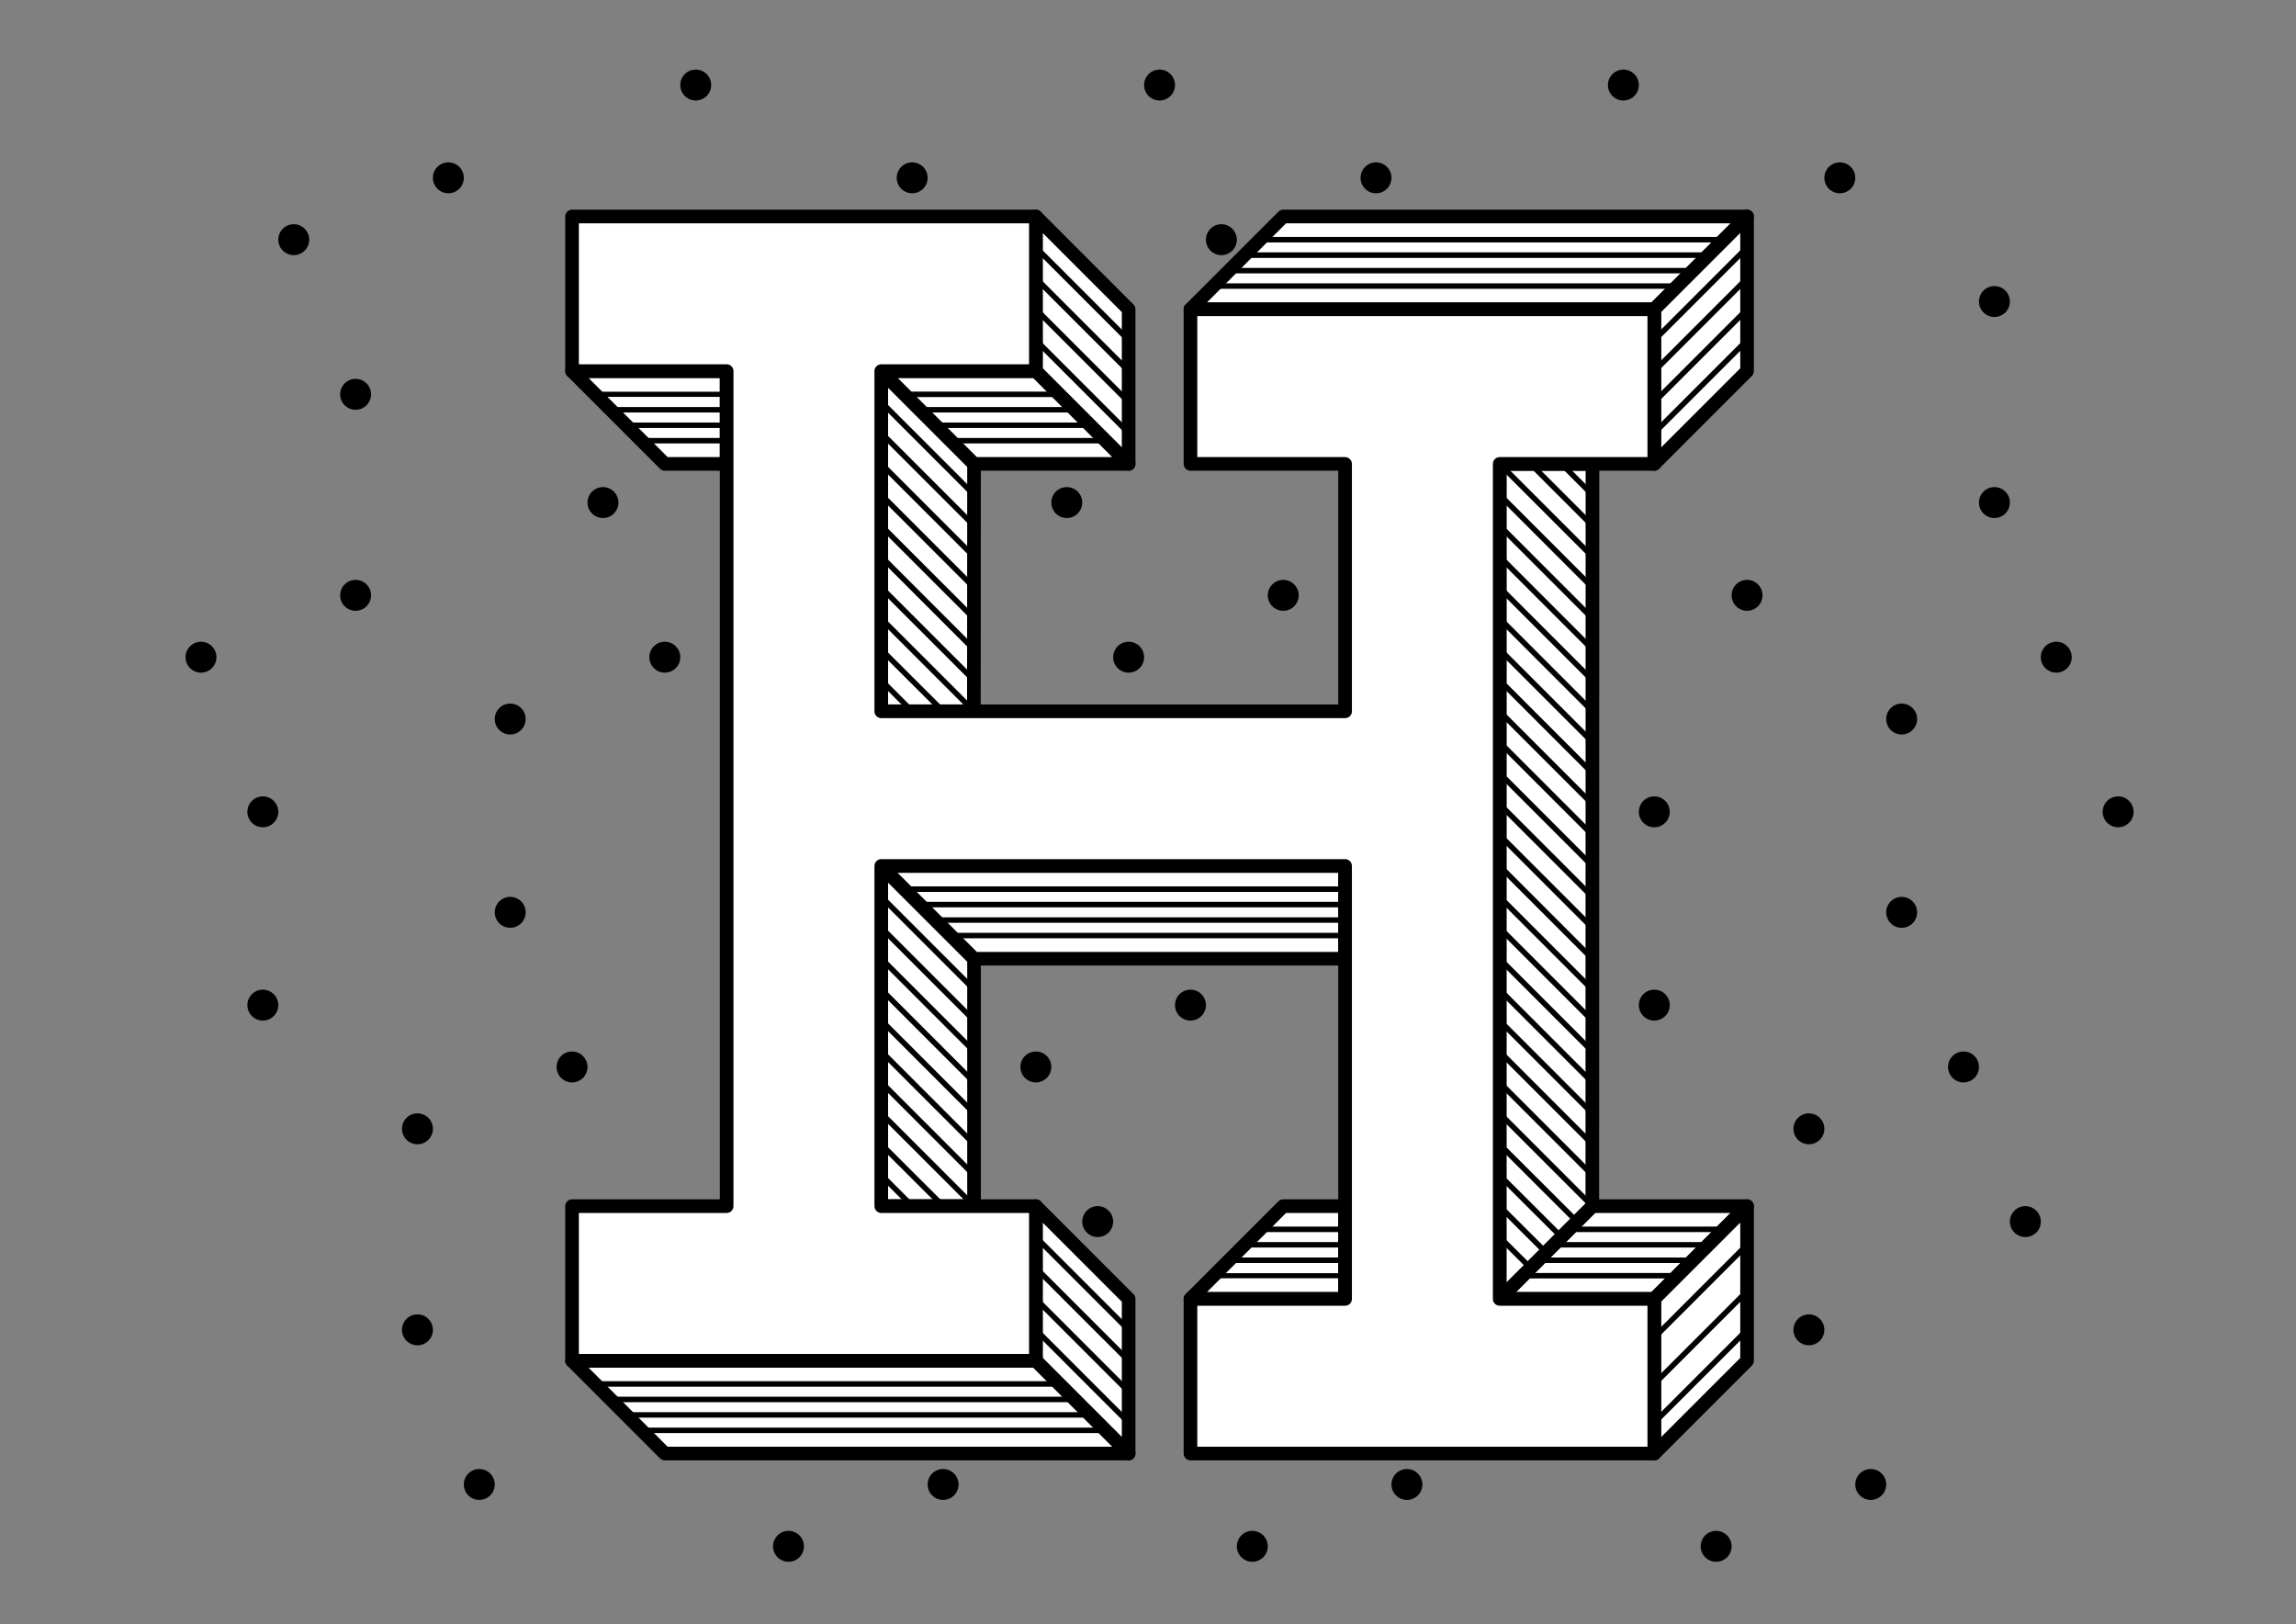 <?xml version="1.0" encoding="UTF-8" standalone="no"?>
<!DOCTYPE svg PUBLIC "-//W3C//DTD SVG 1.1//EN" "http://www.w3.org/Graphics/SVG/1.1/DTD/svg11.dtd">
<svg width="100%" height="100%" viewBox="0 0 3508 2481" version="1.1" xmlns="http://www.w3.org/2000/svg" xmlns:xlink="http://www.w3.org/1999/xlink" xml:space="preserve" xmlns:serif="http://www.serif.com/" style="fill-rule:evenodd;clip-rule:evenodd;stroke-linecap:round;stroke-linejoin:round;stroke-miterlimit:1.5;">
    <rect x="0" y="0" width="3508" height="2481" fill="#808080" stroke="none"/>
    <g transform="matrix(1,0,0,1,-543.307,94.488)">
        <g transform="matrix(-1,0,0,1,4629.7,-236.22)">
            <path d="M1417.32,1984.25L1653.54,1984.25L1795.28,2125.98L1559.06,2125.98L1417.32,1984.25Z" style="fill:white;stroke:black;stroke-width:20.83px;"/>
        </g>
        <g transform="matrix(1,0,0,-1,944.882,2125.98)">
            <path d="M2125.98,-0L2267.72,141.732L2267.72,377.953L2125.98,236.22L2125.98,-0Z" style="fill:white;stroke:black;stroke-width:20.83px;"/>
        </g>
        <g transform="matrix(1,0,0,-1,944.882,3401.57)">
            <path d="M1417.32,1511.81L1653.54,1511.81L1653.54,1653.54L1559.06,1653.54L1417.32,1511.81Z" style="fill:white;stroke:black;stroke-width:20.83px;"/>
        </g>
        <g transform="matrix(1,0,0,-1,708.444,1889.76)">
            <path d="M2125.98,-0L2267.72,141.732L2267.93,1275.59L2126.2,1275.59L2125.98,-0Z" style="fill:white;stroke:black;stroke-width:20.83px;"/>
        </g>
        <g transform="matrix(-1,0,0,1,4629.92,-1511.81)">
            <path d="M1417.32,1748.03L2125.98,1748.03L2267.72,1889.76L1559.06,1889.76L1417.32,1748.03Z" style="fill:white;stroke:black;stroke-width:20.83px;"/>
        </g>
        <g transform="matrix(1,0,0,-1,944.882,850.394)">
            <path d="M2125.98,236.22L2267.72,377.953L2267.72,614.173L2125.98,472.441L2125.98,236.22Z" style="fill:white;stroke:black;stroke-width:20.83px;"/>
        </g>
        <g transform="matrix(1,0,0,1,0,1275.59)">
            <path d="M2125.98,472.441L2267.72,614.173L2267.72,850.394L2125.98,708.661L2125.98,472.441Z" style="fill:white;stroke:black;stroke-width:20.83px;"/>
        </g>
        <path d="M2125.98,236.22L2267.72,377.953L2267.72,614.173L2125.98,472.441L2125.98,236.22Z" style="fill:white;stroke:black;stroke-width:20.83px;"/>
        <g transform="matrix(1,0,0,-1,-236.22,2456.69)">
            <path d="M2125.98,708.661L2267.72,708.661L2267.72,1086.61L2125.98,1228.35L2125.98,708.661Z" style="fill:white;stroke:black;stroke-width:20.83px;"/>
        </g>
        <g transform="matrix(1,0,0,1,-236.22,236.22)">
            <path d="M2125.98,236.22L2267.72,377.953L2267.5,755.906L2125.77,755.906L2125.98,236.22Z" style="fill:white;stroke:black;stroke-width:20.83px;"/>
        </g>
        <path d="M2125.98,283.465L2267.72,425.197" style="fill:none;stroke:black;stroke-width:8.33px;"/>
        <g transform="matrix(-1,0,0,1,5338.58,-1.13687e-13)">
            <path d="M2125.98,283.465L2267.72,425.197" style="fill:none;stroke:black;stroke-width:8.33px;"/>
        </g>
        <g transform="matrix(1,0,0,1,0,1511.81)">
            <path d="M2125.98,283.465L2267.72,425.197" style="fill:none;stroke:black;stroke-width:8.33px;"/>
        </g>
        <g transform="matrix(1,0,0,1,-236.22,236.22)">
            <path d="M2125.98,283.465L2267.72,425.197" style="fill:none;stroke:black;stroke-width:8.33px;"/>
        </g>
        <g transform="matrix(1,0,0,1,-236.003,992.126)">
            <path d="M2125.98,283.465L2267.72,425.197" style="fill:none;stroke:black;stroke-width:8.33px;"/>
        </g>
        <g transform="matrix(1,0,0,1,708.661,330.709)">
            <path d="M2125.98,283.465L2267.72,425.197" style="fill:none;stroke:black;stroke-width:8.33px;"/>
        </g>
        <g transform="matrix(1,0,0,1,755.906,283.465)">
            <path d="M2173.23,330.709L2220.47,377.953" style="fill:none;stroke:black;stroke-width:8.33px;"/>
        </g>
        <g transform="matrix(1,0,0,1,708.444,708.661)">
            <path d="M2125.98,283.465L2267.72,425.197" style="fill:none;stroke:black;stroke-width:8.33px;"/>
        </g>
        <g transform="matrix(1,0,0,1,708.444,1086.61)">
            <path d="M2125.98,283.465L2267.72,425.197" style="fill:none;stroke:black;stroke-width:8.33px;"/>
        </g>
        <g transform="matrix(1,0,0,1,-236.22,425.197)">
            <path d="M2125.98,283.465L2267.72,425.197" style="fill:none;stroke:black;stroke-width:8.33px;"/>
        </g>
        <g transform="matrix(1,0,0,1,-236.003,1181.1)">
            <path d="M2125.98,283.465L2267.72,425.197" style="fill:none;stroke:black;stroke-width:8.33px;"/>
        </g>
        <g transform="matrix(1,0,0,1,708.661,519.685)">
            <path d="M2125.98,283.465L2267.72,425.197" style="fill:none;stroke:black;stroke-width:8.33px;"/>
        </g>
        <g transform="matrix(1,0,0,1,708.444,897.638)">
            <path d="M2125.98,283.465L2267.72,425.197" style="fill:none;stroke:black;stroke-width:8.33px;"/>
        </g>
        <g transform="matrix(1,0,0,1,708.444,1275.59)">
            <path d="M2125.98,283.465L2267.72,425.197" style="fill:none;stroke:black;stroke-width:8.33px;"/>
        </g>
        <path d="M2125.98,330.709L2267.72,472.441" style="fill:none;stroke:black;stroke-width:8.33px;"/>
        <g transform="matrix(-1,0,0,1,5338.58,-1.13687e-13)">
            <path d="M2125.98,330.709L2267.72,472.441" style="fill:none;stroke:black;stroke-width:8.33px;"/>
        </g>
        <g transform="matrix(1,0,0,1,0,1511.81)">
            <path d="M2125.98,330.709L2267.72,472.441" style="fill:none;stroke:black;stroke-width:8.33px;"/>
        </g>
        <g transform="matrix(1,0,0,1,-236.22,236.22)">
            <path d="M2125.98,330.709L2267.72,472.441" style="fill:none;stroke:black;stroke-width:8.33px;"/>
        </g>
        <g transform="matrix(1,0,0,1,-236.003,992.126)">
            <path d="M2125.98,330.709L2267.72,472.441" style="fill:none;stroke:black;stroke-width:8.33px;"/>
        </g>
        <g transform="matrix(1,0,0,1,708.661,330.709)">
            <path d="M2125.98,330.709L2267.72,472.441" style="fill:none;stroke:black;stroke-width:8.33px;"/>
        </g>
        <g transform="matrix(1,0,0,1,755.906,283.465)">
            <path d="M2125.98,330.709L2220.47,425.197" style="fill:none;stroke:black;stroke-width:8.33px;"/>
        </g>
        <g transform="matrix(1,0,0,1,708.444,708.661)">
            <path d="M2125.98,330.709L2267.72,472.441" style="fill:none;stroke:black;stroke-width:8.33px;"/>
        </g>
        <g transform="matrix(1,0,0,1,708.444,1086.61)">
            <path d="M2125.98,330.709L2267.72,472.441" style="fill:none;stroke:black;stroke-width:8.33px;"/>
        </g>
        <g transform="matrix(1,0,0,1,-236.22,425.197)">
            <path d="M2125.98,330.709L2267.72,472.441" style="fill:none;stroke:black;stroke-width:8.33px;"/>
        </g>
        <g transform="matrix(1,0,0,1,-236.003,1181.1)">
            <path d="M2125.98,330.709L2267.72,472.441" style="fill:none;stroke:black;stroke-width:8.33px;"/>
        </g>
        <g transform="matrix(1,0,0,1,708.661,519.685)">
            <path d="M2125.98,330.709L2267.72,472.441" style="fill:none;stroke:black;stroke-width:8.33px;"/>
        </g>
        <g transform="matrix(1,0,0,1,708.444,897.638)">
            <path d="M2125.98,330.709L2267.72,472.441" style="fill:none;stroke:black;stroke-width:8.33px;"/>
        </g>
        <g transform="matrix(1,0,0,1,708.444,1275.59)">
            <path d="M2125.98,330.709L2267.72,472.441" style="fill:none;stroke:black;stroke-width:8.33px;"/>
        </g>
        <path d="M2125.98,377.953L2267.72,519.685" style="fill:none;stroke:black;stroke-width:8.33px;"/>
        <g transform="matrix(-1,0,0,1,5338.58,-1.13687e-13)">
            <path d="M2125.98,377.953L2267.72,519.685" style="fill:none;stroke:black;stroke-width:8.33px;"/>
        </g>
        <g transform="matrix(1,0,0,1,0,1511.81)">
            <path d="M2125.98,377.953L2267.72,519.685" style="fill:none;stroke:black;stroke-width:8.33px;"/>
        </g>
        <g transform="matrix(1,0,0,1,-236.22,236.22)">
            <path d="M2125.98,377.953L2267.72,519.685" style="fill:none;stroke:black;stroke-width:8.33px;"/>
        </g>
        <g transform="matrix(1,0,0,1,-236.003,992.126)">
            <path d="M2125.98,377.953L2267.72,519.685" style="fill:none;stroke:black;stroke-width:8.33px;"/>
        </g>
        <g transform="matrix(1,0,0,1,708.661,330.709)">
            <path d="M2125.98,377.953L2267.72,519.685" style="fill:none;stroke:black;stroke-width:8.33px;"/>
        </g>
        <g transform="matrix(1,0,0,1,708.444,708.661)">
            <path d="M2125.98,377.953L2267.72,519.685" style="fill:none;stroke:black;stroke-width:8.33px;"/>
        </g>
        <g transform="matrix(1,0,0,1,708.444,1086.61)">
            <path d="M2125.98,377.953L2267.72,519.685" style="fill:none;stroke:black;stroke-width:8.33px;"/>
        </g>
        <g transform="matrix(1,0,0,1,-236.22,425.197)">
            <path d="M2125.98,377.953L2267.72,519.685" style="fill:none;stroke:black;stroke-width:8.33px;"/>
        </g>
        <g transform="matrix(1,0,0,1,-236.003,1181.1)">
            <path d="M2125.98,377.953L2267.72,519.685" style="fill:none;stroke:black;stroke-width:8.33px;"/>
        </g>
        <g transform="matrix(1,0,0,1,708.661,519.685)">
            <path d="M2125.98,377.953L2267.72,519.685" style="fill:none;stroke:black;stroke-width:8.33px;"/>
        </g>
        <g transform="matrix(1,0,0,1,708.444,897.638)">
            <path d="M2125.98,377.953L2267.72,519.685" style="fill:none;stroke:black;stroke-width:8.33px;"/>
        </g>
        <g transform="matrix(1,0,0,1,708.444,1275.59)">
            <path d="M2125.98,377.953L2244.31,496.063" style="fill:none;stroke:black;stroke-width:8.33px;"/>
        </g>
        <g transform="matrix(1,0,0,1,708.444,1370.08)">
            <path d="M2125.98,377.953L2197.07,448.819" style="fill:none;stroke:black;stroke-width:8.33px;"/>
        </g>
        <g transform="matrix(1,0,0,1,0,-23.622)">
            <path d="M2125.98,448.819L2267.72,590.551" style="fill:none;stroke:black;stroke-width:8.33px;"/>
        </g>
        <g transform="matrix(-1,0,0,1,5338.58,-23.622)">
            <path d="M2125.98,448.819L2267.72,590.551" style="fill:none;stroke:black;stroke-width:8.33px;"/>
        </g>
        <g transform="matrix(1,0,0,1,0,1488.19)">
            <path d="M2125.98,448.819L2267.72,590.551" style="fill:none;stroke:black;stroke-width:8.33px;"/>
        </g>
        <g transform="matrix(1,0,0,1,-236.22,212.598)">
            <path d="M2125.98,448.819L2267.72,590.551" style="fill:none;stroke:black;stroke-width:8.33px;"/>
        </g>
        <g transform="matrix(1,0,0,1,-236.003,968.504)">
            <path d="M2125.98,448.819L2267.72,590.551" style="fill:none;stroke:black;stroke-width:8.33px;"/>
        </g>
        <g transform="matrix(1,0,0,1,708.661,307.087)">
            <path d="M2125.98,448.819L2267.72,590.551" style="fill:none;stroke:black;stroke-width:8.33px;"/>
        </g>
        <g transform="matrix(1,0,0,1,708.444,685.039)">
            <path d="M2125.98,448.819L2267.72,590.551" style="fill:none;stroke:black;stroke-width:8.33px;"/>
        </g>
        <g transform="matrix(1,0,0,1,708.444,1062.99)">
            <path d="M2125.98,448.819L2267.72,590.551" style="fill:none;stroke:black;stroke-width:8.33px;"/>
        </g>
        <g transform="matrix(1,0,0,1,-236.22,401.575)">
            <path d="M2125.98,448.819L2267.72,590.551" style="fill:none;stroke:black;stroke-width:8.33px;"/>
        </g>
        <g transform="matrix(1,0,0,1,-236.003,1157.48)">
            <path d="M2125.98,448.819L2267.72,590.551" style="fill:none;stroke:black;stroke-width:8.33px;"/>
        </g>
        <g transform="matrix(1,0,0,1,708.661,496.063)">
            <path d="M2125.98,448.819L2267.72,590.551" style="fill:none;stroke:black;stroke-width:8.33px;"/>
        </g>
        <g transform="matrix(1,0,0,1,708.444,874.016)">
            <path d="M2125.98,448.819L2267.72,590.551" style="fill:none;stroke:black;stroke-width:8.33px;"/>
        </g>
        <g transform="matrix(1,0,0,1,708.444,1251.97)">
            <path d="M2125.98,448.819L2220.69,543.307" style="fill:none;stroke:black;stroke-width:8.33px;"/>
        </g>
        <g transform="matrix(1,0,0,1,708.444,1346.46)">
            <path d="M2125.98,448.819L2173.45,496.063" style="fill:none;stroke:black;stroke-width:8.33px;"/>
        </g>
        <path d="M1417.32,1984.25L2125.98,1984.25L2267.72,2125.98L1559.06,2125.98L1417.32,1984.25Z" style="fill:white;stroke:black;stroke-width:20.83px;"/>
        <g transform="matrix(1,0,0,1,472.441,-1275.59)">
            <path d="M1417.32,1748.03L1653.54,1748.03L1795.28,1889.76L1559.06,1889.76L1417.32,1748.03Z" style="fill:white;stroke:black;stroke-width:20.83px;"/>
        </g>
        <g transform="matrix(1,0,0,1,11.811,11.811)">
            <path d="M1960.63,543.307L2196.85,543.307" style="fill:none;stroke:black;stroke-width:8.33px;"/>
        </g>
        <g transform="matrix(1,0,0,-1,956.476,2350.39)">
            <path d="M1960.63,543.307L2196.85,543.307" style="fill:none;stroke:black;stroke-width:8.33px;"/>
        </g>
        <g transform="matrix(1,0,0,1,0,-1275.59)">
            <path d="M1417.32,1748.03L1653.54,1748.03L1653.54,1889.76L1559.06,1889.76L1417.32,1748.03Z" style="fill:white;stroke:black;stroke-width:20.83px;"/>
        </g>
        <g transform="matrix(1,0,0,1,472.224,-472.441)">
            <path d="M1417.32,1700.79L2126.2,1700.79L2126.2,1842.52L1559.27,1842.52L1417.32,1700.79Z" style="fill:white;stroke:black;stroke-width:20.83px;"/>
        </g>
        <g transform="matrix(1,0,0,1,11.811,11.811)">
            <path d="M1937.01,519.685L2173.23,519.685" style="fill:none;stroke:black;stroke-width:8.33px;"/>
        </g>
        <g transform="matrix(1,0,0,-1,956.476,2350.39)">
            <path d="M1937.01,519.685L2173.23,519.685" style="fill:none;stroke:black;stroke-width:8.33px;"/>
        </g>
        <g transform="matrix(1,0,0,1,11.811,11.811)">
            <path d="M1984.25,566.929L2220.47,566.929" style="fill:none;stroke:black;stroke-width:8.33px;"/>
        </g>
        <g transform="matrix(1,0,0,-1,956.476,2350.39)">
            <path d="M1984.25,566.929L2220.47,566.929" style="fill:none;stroke:black;stroke-width:8.33px;"/>
        </g>
        <g transform="matrix(0.973,-3.68322e-17,-3.68322e-17,1,69.601,11.811)">
            <path d="M1930.94,1275.59L2598.43,1275.59" style="fill:none;stroke:black;stroke-width:8.45px;"/>
        </g>
        <g transform="matrix(0.973,-3.68322e-17,-3.68322e-17,1,-402.84,767.717)">
            <path d="M1930.94,1275.59L2659.11,1275.59" style="fill:none;stroke:black;stroke-width:8.45px;"/>
        </g>
        <g transform="matrix(-0.973,-3.68322e-17,3.68322e-17,1,5032.76,-980.315)">
            <path d="M1930.94,1275.59L2659.11,1275.59" style="fill:none;stroke:black;stroke-width:8.45px;"/>
        </g>
        <g transform="matrix(1,0,0,1,2.27374e-13,-11.811)">
            <path d="M2598.43,1322.84L1972.44,1322.84" style="fill:white;stroke:black;stroke-width:8.33px;"/>
        </g>
        <g transform="matrix(1,0,0,1,-472.441,744.094)">
            <path d="M2681.1,1322.84L1972.44,1322.84" style="fill:white;stroke:black;stroke-width:8.33px;"/>
        </g>
        <g transform="matrix(-1,0,0,1,5102.36,-1003.94)">
            <path d="M2681.1,1322.84L1972.44,1322.84" style="fill:white;stroke:black;stroke-width:8.33px;"/>
        </g>
        <g transform="matrix(1.125,0,0,1,-206.693,-11.811)">
            <path d="M1475.07,519.685L1653.54,519.685" style="fill:none;stroke:black;stroke-width:7.83px;"/>
        </g>
        <g transform="matrix(1.125,0,0,-1,738.189,2374.02)">
            <path d="M1475.07,519.685L1653.54,519.685" style="fill:none;stroke:black;stroke-width:7.83px;"/>
        </g>
        <g transform="matrix(1,0,0,1,-2.27374e-13,11.811)">
            <path d="M1653.54,519.685L1476.38,519.685" style="fill:none;stroke:black;stroke-width:8.33px;"/>
        </g>
        <g transform="matrix(1,0,0,-1,944.882,2350.39)">
            <path d="M1653.54,519.685L1476.38,519.685" style="fill:none;stroke:black;stroke-width:8.33px;"/>
        </g>
        <g transform="matrix(1,0,0,1,-2.27374e-13,11.811)">
            <path d="M1500,543.307L1653.54,543.307" style="fill:none;stroke:black;stroke-width:8.33px;"/>
        </g>
        <g transform="matrix(1,0,0,-1,944.882,2350.39)">
            <path d="M1500,543.307L1653.54,543.307" style="fill:none;stroke:black;stroke-width:8.33px;"/>
        </g>
        <g transform="matrix(1,0,0,1,-2.27374e-13,11.811)">
            <path d="M1523.62,566.929L1653.54,566.929" style="fill:none;stroke:black;stroke-width:8.33px;"/>
        </g>
        <g transform="matrix(1,0,0,-1,944.882,2350.39)">
            <path d="M1523.62,566.929L1653.54,566.929" style="fill:none;stroke:black;stroke-width:8.33px;"/>
        </g>
        <g transform="matrix(1,0,0,1,0,11.811)">
            <path d="M3070.87,1937.01L3212.6,1795.28" style="fill:none;stroke:black;stroke-width:8.33px;"/>
        </g>
        <g transform="matrix(1,0,0,1,0,82.677)">
            <path d="M3070.87,1937.01L3212.6,1795.28" style="fill:none;stroke:black;stroke-width:8.33px;"/>
        </g>
        <g transform="matrix(1,0,0,1,0,141.732)">
            <path d="M3070.87,1937.01L3212.6,1795.28" style="fill:none;stroke:black;stroke-width:8.33px;"/>
        </g>
        <g transform="matrix(1,0,0,1,11.811,11.811)">
            <path d="M2149.61,496.063L1913.39,496.063" style="fill:none;stroke:black;stroke-width:8.33px;"/>
        </g>
        <g transform="matrix(1,0,0,-1,956.476,2350.39)">
            <path d="M2149.61,496.063L1913.39,496.063" style="fill:none;stroke:black;stroke-width:8.33px;"/>
        </g>
        <path d="M1889.55,897.638L1984.25,992.126" style="fill:none;stroke:black;stroke-width:8.33px;"/>
        <g transform="matrix(1,0,0,1,0.217,755.906)">
            <path d="M1889.55,897.638L1984.25,992.126" style="fill:none;stroke:black;stroke-width:8.33px;"/>
        </g>
        <path d="M1889.76,944.882L1937.01,992.126" style="fill:none;stroke:black;stroke-width:8.33px;"/>
        <g transform="matrix(1,0,0,1,0.217,755.906)">
            <path d="M1889.76,944.882L1937.01,992.126" style="fill:none;stroke:black;stroke-width:8.33px;"/>
        </g>
        <g transform="matrix(0.983,0,0,1,44.8,11.811)">
            <path d="M1913.39,1251.97L2598.43,1251.97" style="fill:none;stroke:black;stroke-width:8.41px;"/>
        </g>
        <g transform="matrix(0.983,0,0,1,-427.641,767.717)">
            <path d="M1913.39,1251.97L2634.48,1251.97" style="fill:none;stroke:black;stroke-width:8.41px;"/>
        </g>
        <g transform="matrix(-0.983,0,0,1,5057.56,-980.315)">
            <path d="M1913.39,1251.97L2634.48,1251.97" style="fill:none;stroke:black;stroke-width:8.41px;"/>
        </g>
        <g transform="matrix(1,0,0,1,6.82121e-13,-11.811)">
            <path d="M2598.43,1346.46L1996.06,1346.46" style="fill:none;stroke:black;stroke-width:8.33px;"/>
        </g>
        <g transform="matrix(1,0,0,1,-472.441,744.094)">
            <path d="M2704.72,1346.46L1996.06,1346.46" style="fill:none;stroke:black;stroke-width:8.33px;"/>
        </g>
        <g transform="matrix(-1,0,0,1,5102.36,-1003.94)">
            <path d="M2704.72,1346.46L1996.06,1346.46" style="fill:none;stroke:black;stroke-width:8.33px;"/>
        </g>
        <g transform="matrix(1,0,0,1,-236.22,-9.09495e-13)">
            <path d="M1653.54,236.22L1653.54,472.441L1889.76,472.441L1889.76,1748.03L1653.54,1748.03L1653.54,1984.25L2362.2,1984.25L2362.2,1748.03L2125.98,1748.03L2125.98,1228.35L2834.65,1228.35L2834.65,1889.76L2598.43,1889.76L2598.43,2125.98L3307.09,2125.98L3307.09,1889.76L3070.87,1889.76L3070.87,614.173L3307.09,614.173L3307.09,377.953L2598.43,377.953L2598.43,614.173L2834.65,614.173L2834.65,992.126L2125.98,992.126L2125.98,472.441L2362.2,472.441L2362.2,236.22L1653.54,236.22Z" style="fill:white;stroke:black;stroke-width:20.83px;"/>
        </g>
    </g>
    <g transform="matrix(1,0,0,1,-70.866,543.307)">
        <circle cx="708.661" cy="1181.1" r="23.622"/>
    </g>
    <g transform="matrix(1,0,0,1,70.866,-82.677)">
        <circle cx="708.661" cy="1181.1" r="23.622"/>
    </g>
    <g transform="matrix(1,0,0,1,496.063,1181.1)">
        <circle cx="708.661" cy="1181.1" r="23.622"/>
    </g>
    <g transform="matrix(1,0,0,1,1204.72,1181.1)">
        <circle cx="708.661" cy="1181.1" r="23.622"/>
    </g>
    <g transform="matrix(1,0,0,1,2338.58,-720.472)">
        <circle cx="708.661" cy="1181.1" r="23.622"/>
    </g>
    <g transform="matrix(1,0,0,1,2055.12,543.307)">
        <circle cx="708.661" cy="1181.1" r="23.622"/>
    </g>
    <g transform="matrix(1,0,0,1,2196.85,-82.677)">
        <circle cx="708.661" cy="1181.1" r="23.622"/>
    </g>
    <g transform="matrix(1,0,0,1,1913.39,1181.1)">
        <circle cx="708.661" cy="1181.1" r="23.622"/>
    </g>
    <g transform="matrix(1,0,0,1,354.331,-1051.18)">
        <circle cx="708.661" cy="1181.1" r="23.622"/>
    </g>
    <g transform="matrix(1,0,0,1,70.866,212.598)">
        <circle cx="708.661" cy="1181.1" r="23.622"/>
    </g>
    <g transform="matrix(1,0,0,1,212.598,-413.386)">
        <circle cx="708.661" cy="1181.1" r="23.622"/>
    </g>
    <g transform="matrix(1,0,0,1,-70.866,850.394)">
        <circle cx="708.661" cy="1181.1" r="23.622"/>
    </g>
    <g transform="matrix(1,0,0,1,1062.99,-1051.18)">
        <circle cx="708.661" cy="1181.1" r="23.622"/>
    </g>
    <g transform="matrix(1,0,0,1,921.26,-413.386)">
        <circle cx="708.661" cy="1181.1" r="23.622"/>
    </g>
    <g transform="matrix(1,0,0,1,1771.65,-1051.18)">
        <circle cx="708.661" cy="1181.1" r="23.622"/>
    </g>
    <g transform="matrix(1,0,0,1,2196.85,212.598)">
        <circle cx="708.661" cy="1181.1" r="23.622"/>
    </g>
    <g transform="matrix(1,0,0,1,2338.58,-413.386)">
        <circle cx="708.661" cy="1181.1" r="23.622"/>
    </g>
    <g transform="matrix(1,0,0,1,2055.12,850.394)">
        <circle cx="708.661" cy="1181.1" r="23.622"/>
    </g>
    <g transform="matrix(1,0,0,1,-23.622,-909.449)">
        <circle cx="708.661" cy="1181.1" r="23.622"/>
    </g>
    <g transform="matrix(1,0,0,1,-307.087,354.331)">
        <circle cx="708.661" cy="1181.1" r="23.622"/>
    </g>
    <g transform="matrix(1,0,0,1,-165.354,-271.654)">
        <circle cx="708.661" cy="1181.1" r="23.622"/>
    </g>
    <g transform="matrix(1,0,0,1,685.039,-909.449)">
        <circle cx="708.661" cy="1181.1" r="23.622"/>
    </g>
    <g transform="matrix(1,0,0,1,1393.7,-909.449)">
        <circle cx="708.661" cy="1181.1" r="23.622"/>
    </g>
    <g transform="matrix(1,0,0,1,1110.24,354.331)">
        <circle cx="708.661" cy="1181.1" r="23.622"/>
    </g>
    <g transform="matrix(1,0,0,1,1251.97,-271.654)">
        <circle cx="708.661" cy="1181.1" r="23.622"/>
    </g>
    <g transform="matrix(1,0,0,1,2102.36,-909.449)">
        <circle cx="708.661" cy="1181.1" r="23.622"/>
    </g>
    <g transform="matrix(1,0,0,1,1818.9,354.331)">
        <circle cx="708.661" cy="1181.1" r="23.622"/>
    </g>
    <g transform="matrix(1,0,0,1,1960.63,-271.654)">
        <circle cx="708.661" cy="1181.1" r="23.622"/>
    </g>
    <g transform="matrix(1,0,0,1,-165.354,-578.74)">
        <circle cx="708.661" cy="1181.1" r="23.622"/>
    </g>
    <g transform="matrix(1,0,0,1,-307.087,59.055)">
        <circle cx="708.661" cy="1181.1" r="23.622"/>
    </g>
    <g transform="matrix(1,0,0,1,968.504,685.039)">
        <circle cx="708.661" cy="1181.1" r="23.622"/>
    </g>
    <g transform="matrix(1,0,0,1,1818.9,59.055)">
        <circle cx="708.661" cy="1181.1" r="23.622"/>
    </g>
    <g transform="matrix(1,0,0,1,2385.83,685.039)">
        <circle cx="708.661" cy="1181.1" r="23.622"/>
    </g>
    <g transform="matrix(1,0,0,1,2527.56,59.055)">
        <circle cx="708.661" cy="1181.1" r="23.622"/>
    </g>
    <g transform="matrix(1,0,0,1,-259.843,-814.961)">
        <circle cx="708.661" cy="1181.1" r="23.622"/>
    </g>
    <g transform="matrix(1,0,0,1,-401.575,-177.165)">
        <circle cx="708.661" cy="1181.1" r="23.622"/>
    </g>
    <g transform="matrix(1,0,0,1,165.354,448.819)">
        <circle cx="708.661" cy="1181.1" r="23.622"/>
    </g>
    <g transform="matrix(1,0,0,1,307.087,-177.165)">
        <circle cx="708.661" cy="1181.1" r="23.622"/>
    </g>
    <g transform="matrix(1,0,0,1,23.622,1086.61)">
        <circle cx="708.661" cy="1181.1" r="23.622"/>
    </g>
    <g transform="matrix(1,0,0,1,1157.48,-814.961)">
        <circle cx="708.661" cy="1181.1" r="23.622"/>
    </g>
    <g transform="matrix(1,0,0,1,874.016,448.819)">
        <circle cx="708.661" cy="1181.1" r="23.622"/>
    </g>
    <g transform="matrix(1,0,0,1,1015.75,-177.165)">
        <circle cx="708.661" cy="1181.1" r="23.622"/>
    </g>
    <g transform="matrix(1,0,0,1,732.283,1086.61)">
        <circle cx="708.661" cy="1181.1" r="23.622"/>
    </g>
    <g transform="matrix(1,0,0,1,1440.94,1086.61)">
        <circle cx="708.661" cy="1181.1" r="23.622"/>
    </g>
    <g transform="matrix(1,0,0,1,2291.34,448.819)">
        <circle cx="708.661" cy="1181.1" r="23.622"/>
    </g>
    <g transform="matrix(1,0,0,1,2433.07,-177.165)">
        <circle cx="708.661" cy="1181.1" r="23.622"/>
    </g>
    <g transform="matrix(1,0,0,1,2149.61,1086.61)">
        <circle cx="708.661" cy="1181.1" r="23.622"/>
    </g>
</svg>

